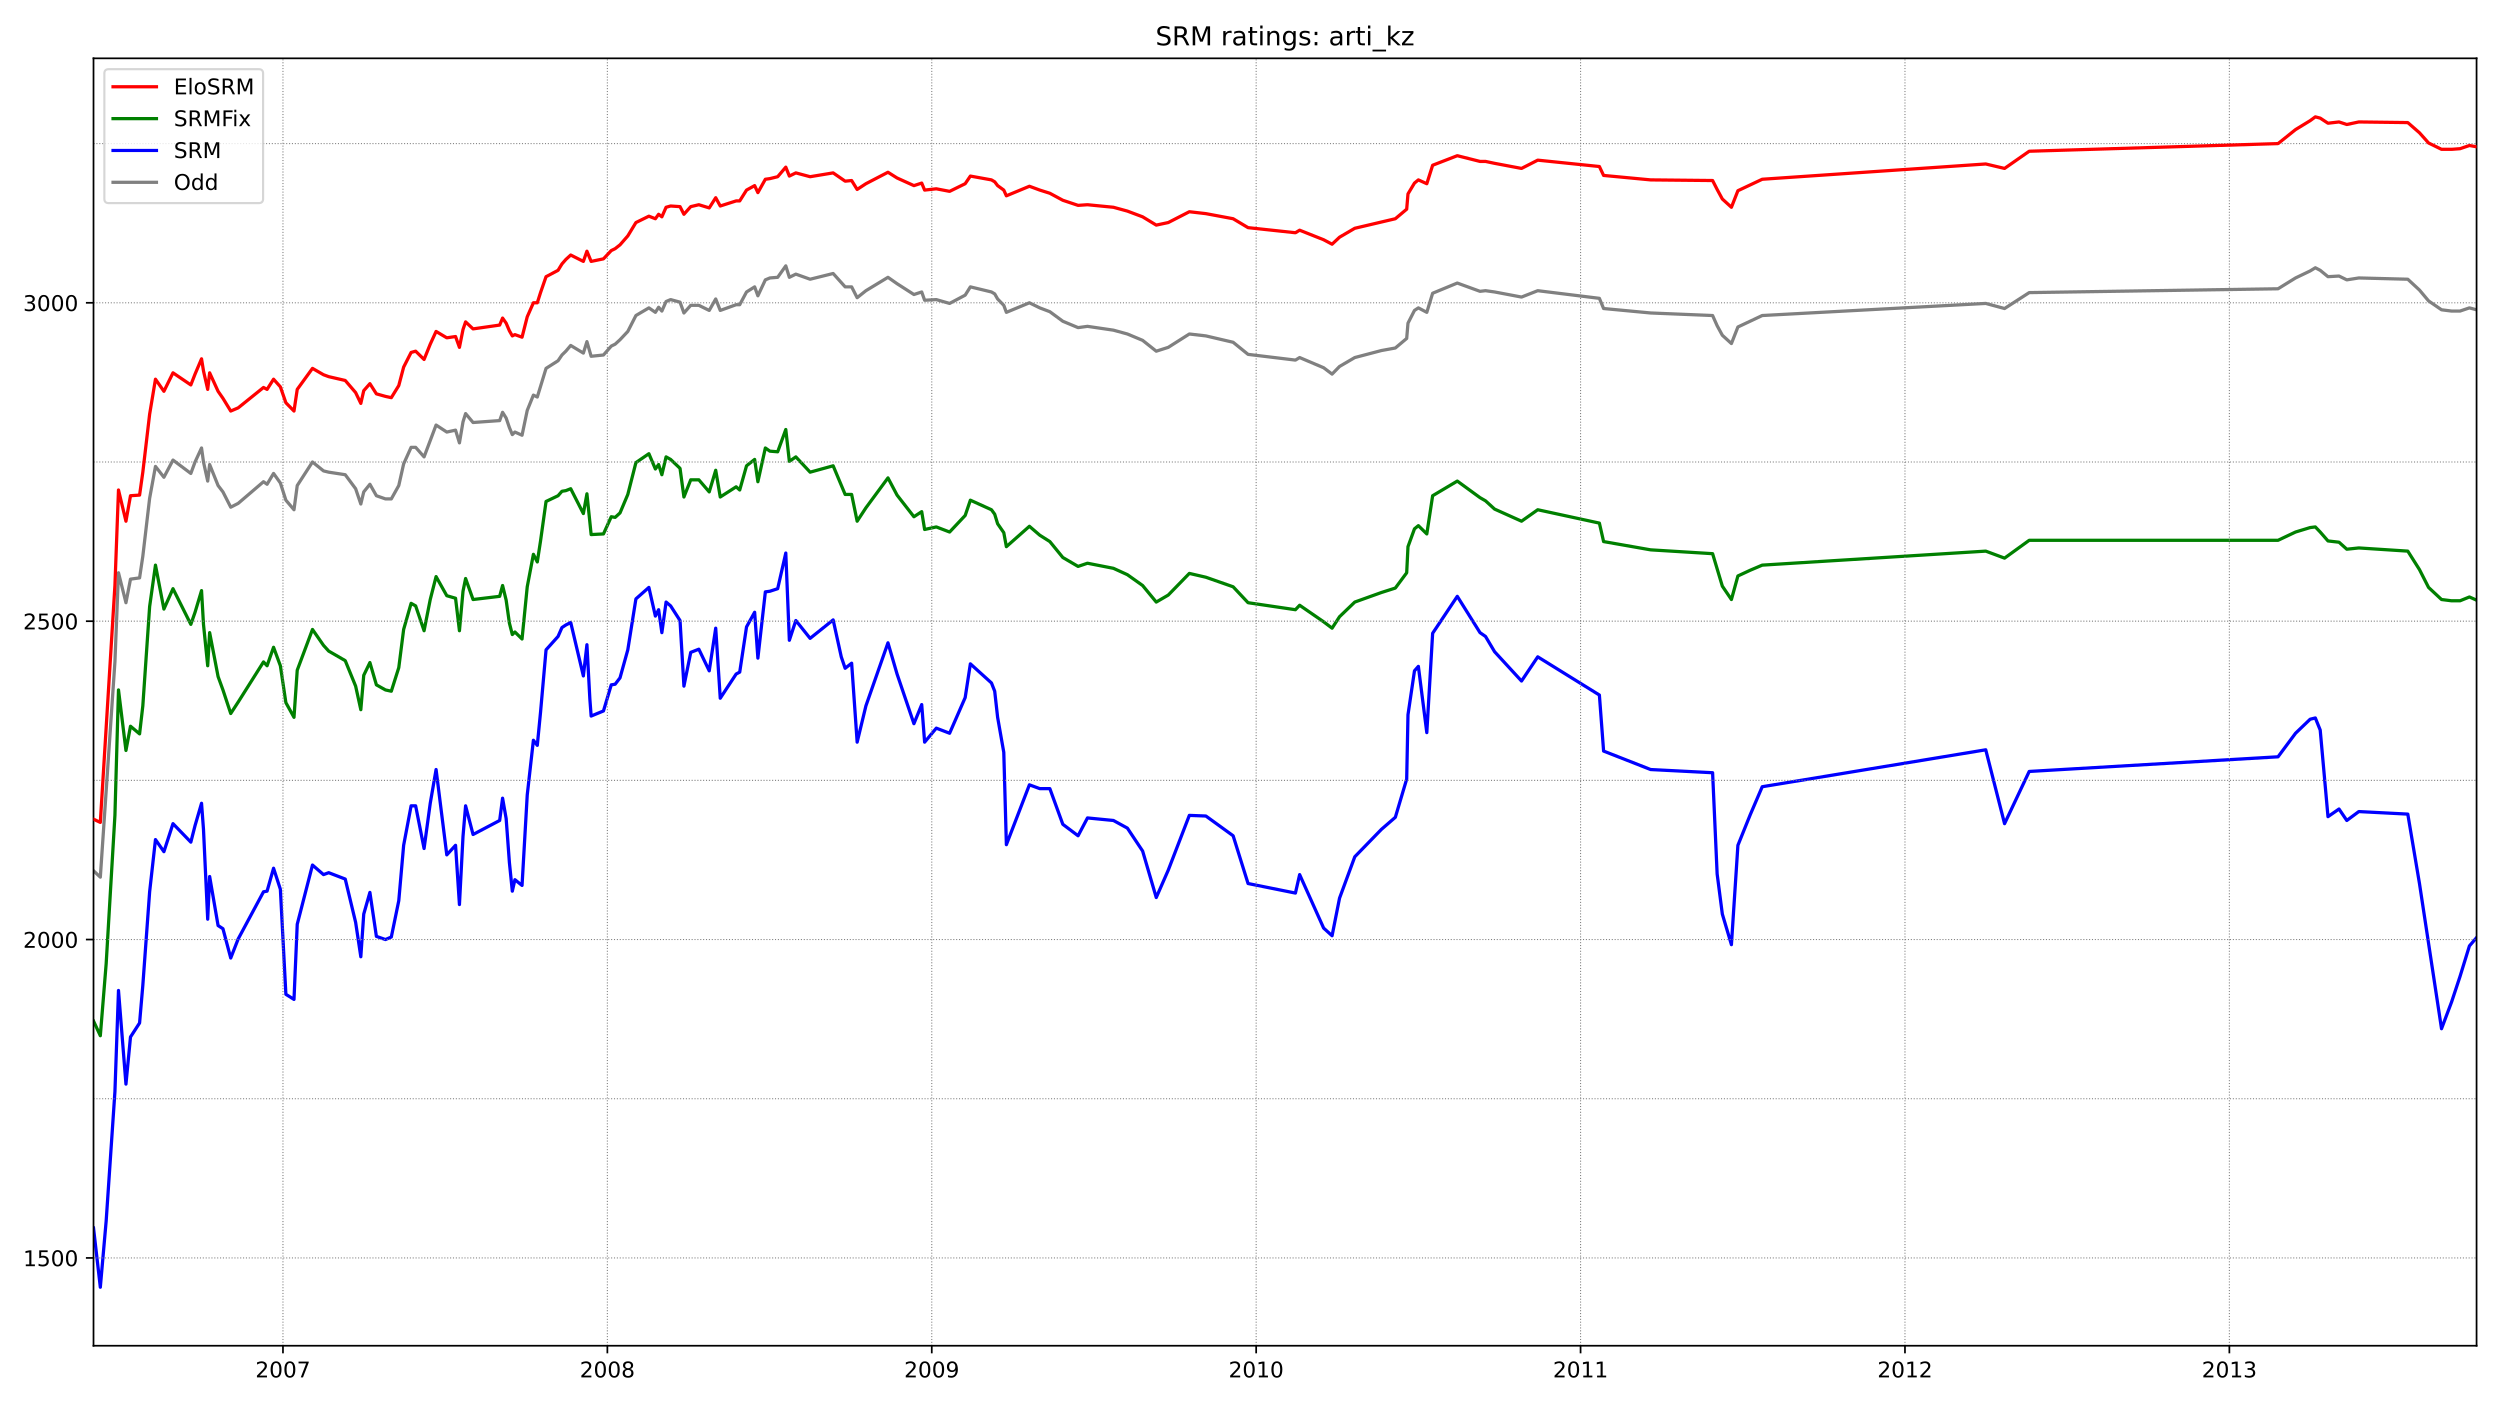 <?xml version="1.0" encoding="utf-8" standalone="no"?>
<!DOCTYPE svg PUBLIC "-//W3C//DTD SVG 1.1//EN"
  "http://www.w3.org/Graphics/SVG/1.1/DTD/svg11.dtd">
<!-- Created with matplotlib (https://matplotlib.org/) -->
<svg height="648pt" version="1.1" viewBox="0 0 1152 648" width="1152pt" xmlns="http://www.w3.org/2000/svg" xmlns:xlink="http://www.w3.org/1999/xlink">
 <defs>
  <style type="text/css">*{stroke-linecap:butt;stroke-linejoin:round;}</style>
 </defs>
 <g id="figure_1">
  <g id="patch_1">
   <path d="M 0 648 
L 1152 648 
L 1152 0 
L 0 0 
z
" style="fill:#ffffff;"/>
  </g>
  <g id="axes_1">
   <g id="patch_2">
    <path d="M 43.09 620.12 
L 1141.2 620.12 
L 1141.2 26.88 
L 43.09 26.88 
z
" style="fill:#ffffff;"/>
   </g>
   <g id="line2d_1">
    <path clip-path="url(#p5d92c72cb6)" d="M 43.09 401.257 
L 46.229 404.191 
L 52.956 305.014 
L 54.6 263.935 
L 58.038 277.726 
L 60.131 266.87 
L 64.317 266.283 
L 65.812 256.306 
L 68.951 229.605 
L 71.641 214.934 
L 75.528 219.922 
L 79.714 212 
L 87.935 218.162 
L 89.879 212.88 
L 92.868 206.425 
L 93.765 212.88 
L 95.708 221.683 
L 96.605 214.054 
L 100.492 223.737 
L 102.734 226.671 
L 106.322 233.713 
L 109.76 231.952 
L 121.42 221.976 
L 123.064 223.15 
L 126.054 218.162 
L 129.193 222.563 
L 131.734 230.485 
L 135.471 234.887 
L 136.966 223.737 
L 143.992 212.88 
L 149.074 216.988 
L 151.466 217.575 
L 159.09 218.748 
L 163.873 225.204 
L 166.265 232.246 
L 167.61 226.671 
L 170.45 223.15 
L 173.44 228.431 
L 177.626 229.898 
L 180.316 229.898 
L 183.755 223.737 
L 185.997 213.76 
L 189.435 206.131 
L 191.528 206.131 
L 195.414 210.533 
L 200.945 195.862 
L 205.878 199.089 
L 209.914 198.209 
L 211.708 204.077 
L 213.352 194.394 
L 214.548 190.58 
L 217.986 194.688 
L 230.244 193.808 
L 231.589 189.993 
L 233.234 192.634 
L 234.729 197.035 
L 236.074 200.263 
L 237.27 199.089 
L 240.558 200.556 
L 242.95 189.113 
L 245.79 182.071 
L 247.584 182.951 
L 251.62 169.747 
L 257.151 166.226 
L 258.945 163.585 
L 260.739 161.825 
L 262.981 159.184 
L 268.811 162.705 
L 270.455 157.423 
L 272.399 164.172 
L 278.079 163.585 
L 281.667 159.477 
L 283.46 158.597 
L 285.703 156.543 
L 289.29 152.729 
L 293.027 145.393 
L 299.007 141.872 
L 301.996 143.926 
L 303.491 141.579 
L 304.986 143.339 
L 306.929 138.938 
L 309.022 138.057 
L 313.357 139.231 
L 315.151 144.219 
L 318.29 140.698 
L 322.027 140.698 
L 326.811 143.046 
L 329.8 137.764 
L 331.893 143.046 
L 339.218 140.405 
L 340.862 140.405 
L 344.001 134.536 
L 347.739 132.189 
L 349.233 136.297 
L 352.672 128.961 
L 354.764 128.081 
L 358.352 127.788 
L 362.089 122.506 
L 363.733 127.788 
L 366.723 126.321 
L 373.3 128.668 
L 383.914 126.027 
L 389.445 132.189 
L 392.434 132.189 
L 394.976 137.177 
L 399.012 133.95 
L 409.176 127.788 
L 413.362 130.722 
L 421.135 135.71 
L 424.723 134.536 
L 426.068 138.351 
L 431.45 138.057 
L 437.578 139.818 
L 444.754 136.004 
L 447.145 132.189 
L 456.862 134.536 
L 458.357 135.417 
L 459.702 137.764 
L 462.542 140.698 
L 463.738 143.926 
L 474.352 139.525 
L 479.135 141.872 
L 483.769 143.632 
L 489.748 148.034 
L 496.774 150.968 
L 501.109 150.381 
L 513.068 152.142 
L 519.496 153.902 
L 526.521 156.836 
L 532.8 161.825 
L 538.331 160.064 
L 548.047 153.902 
L 555.671 154.783 
L 568.228 157.717 
L 575.104 163.292 
L 596.928 165.933 
L 598.872 164.759 
L 609.934 169.454 
L 613.82 172.388 
L 617.258 168.867 
L 624.284 164.759 
L 636.542 161.531 
L 642.97 160.358 
L 648.202 155.956 
L 648.799 148.914 
L 651.789 143.046 
L 653.583 141.872 
L 657.47 143.926 
L 660.16 135.123 
L 671.521 130.429 
L 681.985 134.243 
L 684.526 133.95 
L 688.712 134.536 
L 701.119 136.884 
L 708.593 133.95 
L 736.995 137.471 
L 738.938 142.165 
L 760.614 144.219 
L 789.165 145.393 
L 791.258 150.088 
L 793.65 154.489 
L 797.835 158.304 
L 800.825 150.675 
L 812.036 145.393 
L 915.031 139.818 
L 923.701 142.165 
L 935.061 134.83 
L 1049.716 133.069 
L 1057.788 128.081 
L 1064.515 124.854 
L 1066.906 123.386 
L 1069.149 124.56 
L 1072.736 127.494 
L 1077.819 127.201 
L 1081.406 128.961 
L 1086.937 128.081 
L 1109.509 128.668 
L 1114.891 133.656 
L 1119.076 138.644 
L 1125.056 142.752 
L 1129.69 143.339 
L 1133.576 143.339 
L 1137.911 141.872 
L 1141.2 142.752 
L 1141.2 142.752 
" style="fill:none;stroke:#808080;stroke-linecap:square;stroke-width:1.5;"/>
   </g>
   <g id="line2d_2">
    <path clip-path="url(#p5d92c72cb6)" d="M 43.09 565.866 
L 46.229 593.155 
L 48.92 562.639 
L 52.956 503.074 
L 54.6 456.42 
L 58.038 499.553 
L 60.131 477.84 
L 64.317 471.385 
L 65.812 454.073 
L 68.951 410.94 
L 71.641 386.879 
L 75.528 392.454 
L 79.714 379.544 
L 87.935 388.053 
L 89.879 380.424 
L 92.868 370.154 
L 93.765 382.184 
L 95.708 423.557 
L 96.605 403.898 
L 100.492 426.491 
L 102.734 427.958 
L 106.322 441.456 
L 109.76 432.653 
L 121.42 410.94 
L 123.064 410.646 
L 126.054 400.083 
L 129.193 409.766 
L 131.734 458.181 
L 135.471 460.528 
L 136.966 425.904 
L 143.992 398.616 
L 149.074 403.017 
L 151.466 402.137 
L 159.09 405.071 
L 163.873 425.024 
L 166.265 440.869 
L 167.61 421.209 
L 170.45 411.233 
L 173.44 431.479 
L 177.626 432.946 
L 180.316 431.773 
L 183.755 415.048 
L 185.997 389.52 
L 189.435 371.328 
L 191.528 371.328 
L 195.414 390.987 
L 198.254 370.154 
L 200.945 354.603 
L 205.878 393.921 
L 209.914 389.52 
L 211.708 416.808 
L 213.352 385.412 
L 214.548 371.328 
L 217.986 384.532 
L 230.244 378.076 
L 231.589 367.807 
L 233.234 377.196 
L 234.729 397.442 
L 236.074 410.646 
L 237.27 405.365 
L 240.558 408.005 
L 242.95 366.34 
L 245.79 341.105 
L 247.584 343.453 
L 249.079 328.195 
L 251.62 299.439 
L 257.151 293.278 
L 258.945 289.17 
L 260.739 287.996 
L 262.981 286.822 
L 268.811 311.47 
L 270.455 297.092 
L 271.801 322.033 
L 272.399 329.955 
L 278.079 327.608 
L 281.667 315.578 
L 283.46 315.284 
L 285.703 312.35 
L 289.29 299.439 
L 293.027 275.966 
L 299.007 270.684 
L 301.996 283.888 
L 303.491 280.954 
L 304.986 291.517 
L 306.929 277.433 
L 309.022 279.193 
L 313.357 285.942 
L 315.151 316.164 
L 318.29 300.613 
L 322.027 299.146 
L 326.811 309.122 
L 329.8 289.463 
L 331.893 321.739 
L 339.218 310.589 
L 340.862 309.709 
L 344.001 288.876 
L 347.739 282.128 
L 349.233 303.254 
L 352.672 272.738 
L 354.764 272.445 
L 358.352 271.271 
L 362.089 254.839 
L 363.733 295.038 
L 366.723 285.942 
L 373.3 294.158 
L 383.914 285.649 
L 387.651 302.667 
L 389.445 307.949 
L 392.434 305.601 
L 394.976 341.986 
L 399.012 325.261 
L 409.176 296.212 
L 413.362 310.589 
L 421.135 333.476 
L 424.723 324.674 
L 426.068 341.986 
L 431.45 335.53 
L 437.578 337.878 
L 444.754 321.446 
L 447.145 305.895 
L 456.862 314.697 
L 458.357 318.512 
L 459.702 330.542 
L 462.542 346.68 
L 463.738 389.226 
L 474.352 361.645 
L 479.135 363.405 
L 483.769 363.405 
L 489.748 379.837 
L 496.774 385.119 
L 501.109 376.903 
L 513.068 378.076 
L 519.496 381.597 
L 526.521 392.161 
L 532.8 413.58 
L 538.331 400.963 
L 548.047 375.729 
L 555.671 376.022 
L 568.228 385.119 
L 575.104 407.125 
L 596.928 411.527 
L 598.872 403.017 
L 609.934 427.665 
L 613.82 431.186 
L 617.258 413.874 
L 624.284 394.801 
L 636.542 382.184 
L 642.97 376.609 
L 648.202 359.004 
L 648.799 329.368 
L 651.789 309.122 
L 653.583 307.068 
L 657.47 337.584 
L 660.16 291.81 
L 671.521 274.792 
L 681.985 291.517 
L 684.526 293.278 
L 688.712 300.32 
L 701.119 313.817 
L 708.593 302.667 
L 736.995 320.272 
L 738.938 346.093 
L 760.614 354.603 
L 789.165 356.07 
L 791.258 402.724 
L 793.65 421.209 
L 797.835 435.294 
L 800.825 389.52 
L 806.505 375.436 
L 812.036 362.525 
L 915.031 345.507 
L 923.701 379.544 
L 935.061 355.483 
L 1049.716 348.734 
L 1057.788 337.878 
L 1064.515 331.422 
L 1066.906 330.836 
L 1069.149 336.411 
L 1072.736 376.316 
L 1077.819 372.795 
L 1081.406 378.076 
L 1086.937 373.969 
L 1109.509 375.142 
L 1114.891 407.125 
L 1125.056 474.025 
L 1129.69 461.702 
L 1133.576 449.965 
L 1137.911 435.881 
L 1141.2 432.066 
L 1141.2 432.066 
" style="fill:none;stroke:#0000ff;stroke-linecap:square;stroke-width:1.5;"/>
   </g>
   <g id="matplotlib.axis_1">
    <g id="xtick_1">
     <g id="line2d_3">
      <defs>
       <path d="M 0 0 
L 0 3.5 
" id="m0961943e61" style="stroke:#000000;stroke-width:0.8;"/>
      </defs>
      <g>
       <use style="stroke:#000000;stroke-width:0.8;" x="130.389" xlink:href="#m0961943e61" y="620.12"/>
      </g>
     </g>
     <g id="text_1">
      <!-- 2007 -->
      <g transform="translate(117.664 634.718)scale(0.1 -0.1)">
       <defs>
        <path d="M 19.188 8.297 
L 53.609 8.297 
L 53.609 0 
L 7.328 0 
L 7.328 8.297 
Q 12.938 14.109 22.625 23.891 
Q 32.328 33.688 34.812 36.531 
Q 39.547 41.844 41.422 45.531 
Q 43.312 49.219 43.312 52.781 
Q 43.312 58.594 39.234 62.25 
Q 35.156 65.922 28.609 65.922 
Q 23.969 65.922 18.812 64.312 
Q 13.672 62.703 7.812 59.422 
L 7.812 69.391 
Q 13.766 71.781 18.938 73 
Q 24.125 74.219 28.422 74.219 
Q 39.75 74.219 46.484 68.547 
Q 53.219 62.891 53.219 53.422 
Q 53.219 48.922 51.531 44.891 
Q 49.859 40.875 45.406 35.406 
Q 44.188 33.984 37.641 27.219 
Q 31.109 20.453 19.188 8.297 
z
" id="DejaVuSans-50"/>
        <path d="M 31.781 66.406 
Q 24.172 66.406 20.328 58.906 
Q 16.5 51.422 16.5 36.375 
Q 16.5 21.391 20.328 13.891 
Q 24.172 6.391 31.781 6.391 
Q 39.453 6.391 43.281 13.891 
Q 47.125 21.391 47.125 36.375 
Q 47.125 51.422 43.281 58.906 
Q 39.453 66.406 31.781 66.406 
z
M 31.781 74.219 
Q 44.047 74.219 50.516 64.516 
Q 56.984 54.828 56.984 36.375 
Q 56.984 17.969 50.516 8.266 
Q 44.047 -1.422 31.781 -1.422 
Q 19.531 -1.422 13.062 8.266 
Q 6.594 17.969 6.594 36.375 
Q 6.594 54.828 13.062 64.516 
Q 19.531 74.219 31.781 74.219 
z
" id="DejaVuSans-48"/>
        <path d="M 8.203 72.906 
L 55.078 72.906 
L 55.078 68.703 
L 28.609 0 
L 18.312 0 
L 43.219 64.594 
L 8.203 64.594 
z
" id="DejaVuSans-55"/>
       </defs>
       <use xlink:href="#DejaVuSans-50"/>
       <use x="63.623" xlink:href="#DejaVuSans-48"/>
       <use x="127.246" xlink:href="#DejaVuSans-48"/>
       <use x="190.869" xlink:href="#DejaVuSans-55"/>
      </g>
     </g>
    </g>
    <g id="xtick_2">
     <g id="line2d_4">
      <g>
       <use style="stroke:#000000;stroke-width:0.8;" x="279.873" xlink:href="#m0961943e61" y="620.12"/>
      </g>
     </g>
     <g id="text_2">
      <!-- 2008 -->
      <g transform="translate(267.148 634.718)scale(0.1 -0.1)">
       <defs>
        <path d="M 31.781 34.625 
Q 24.75 34.625 20.719 30.859 
Q 16.703 27.094 16.703 20.516 
Q 16.703 13.922 20.719 10.156 
Q 24.75 6.391 31.781 6.391 
Q 38.812 6.391 42.859 10.172 
Q 46.922 13.969 46.922 20.516 
Q 46.922 27.094 42.891 30.859 
Q 38.875 34.625 31.781 34.625 
z
M 21.922 38.812 
Q 15.578 40.375 12.031 44.719 
Q 8.5 49.078 8.5 55.328 
Q 8.5 64.062 14.719 69.141 
Q 20.953 74.219 31.781 74.219 
Q 42.672 74.219 48.875 69.141 
Q 55.078 64.062 55.078 55.328 
Q 55.078 49.078 51.531 44.719 
Q 48 40.375 41.703 38.812 
Q 48.828 37.156 52.797 32.312 
Q 56.781 27.484 56.781 20.516 
Q 56.781 9.906 50.312 4.234 
Q 43.844 -1.422 31.781 -1.422 
Q 19.734 -1.422 13.25 4.234 
Q 6.781 9.906 6.781 20.516 
Q 6.781 27.484 10.781 32.312 
Q 14.797 37.156 21.922 38.812 
z
M 18.312 54.391 
Q 18.312 48.734 21.844 45.562 
Q 25.391 42.391 31.781 42.391 
Q 38.141 42.391 41.719 45.562 
Q 45.312 48.734 45.312 54.391 
Q 45.312 60.062 41.719 63.234 
Q 38.141 66.406 31.781 66.406 
Q 25.391 66.406 21.844 63.234 
Q 18.312 60.062 18.312 54.391 
z
" id="DejaVuSans-56"/>
       </defs>
       <use xlink:href="#DejaVuSans-50"/>
       <use x="63.623" xlink:href="#DejaVuSans-48"/>
       <use x="127.246" xlink:href="#DejaVuSans-48"/>
       <use x="190.869" xlink:href="#DejaVuSans-56"/>
      </g>
     </g>
    </g>
    <g id="xtick_3">
     <g id="line2d_5">
      <g>
       <use style="stroke:#000000;stroke-width:0.8;" x="429.357" xlink:href="#m0961943e61" y="620.12"/>
      </g>
     </g>
     <g id="text_3">
      <!-- 2009 -->
      <g transform="translate(416.632 634.718)scale(0.1 -0.1)">
       <defs>
        <path d="M 10.984 1.516 
L 10.984 10.5 
Q 14.703 8.734 18.5 7.812 
Q 22.312 6.891 25.984 6.891 
Q 35.75 6.891 40.891 13.453 
Q 46.047 20.016 46.781 33.406 
Q 43.953 29.203 39.594 26.953 
Q 35.25 24.703 29.984 24.703 
Q 19.047 24.703 12.672 31.312 
Q 6.297 37.938 6.297 49.422 
Q 6.297 60.641 12.938 67.422 
Q 19.578 74.219 30.609 74.219 
Q 43.266 74.219 49.922 64.516 
Q 56.594 54.828 56.594 36.375 
Q 56.594 19.141 48.406 8.859 
Q 40.234 -1.422 26.422 -1.422 
Q 22.703 -1.422 18.891 -0.688 
Q 15.094 0.047 10.984 1.516 
z
M 30.609 32.422 
Q 37.25 32.422 41.125 36.953 
Q 45.016 41.5 45.016 49.422 
Q 45.016 57.281 41.125 61.844 
Q 37.25 66.406 30.609 66.406 
Q 23.969 66.406 20.094 61.844 
Q 16.219 57.281 16.219 49.422 
Q 16.219 41.5 20.094 36.953 
Q 23.969 32.422 30.609 32.422 
z
" id="DejaVuSans-57"/>
       </defs>
       <use xlink:href="#DejaVuSans-50"/>
       <use x="63.623" xlink:href="#DejaVuSans-48"/>
       <use x="127.246" xlink:href="#DejaVuSans-48"/>
       <use x="190.869" xlink:href="#DejaVuSans-57"/>
      </g>
     </g>
    </g>
    <g id="xtick_4">
     <g id="line2d_6">
      <g>
       <use style="stroke:#000000;stroke-width:0.8;" x="578.841" xlink:href="#m0961943e61" y="620.12"/>
      </g>
     </g>
     <g id="text_4">
      <!-- 2010 -->
      <g transform="translate(566.116 634.718)scale(0.1 -0.1)">
       <defs>
        <path d="M 12.406 8.297 
L 28.516 8.297 
L 28.516 63.922 
L 10.984 60.406 
L 10.984 69.391 
L 28.422 72.906 
L 38.281 72.906 
L 38.281 8.297 
L 54.391 8.297 
L 54.391 0 
L 12.406 0 
z
" id="DejaVuSans-49"/>
       </defs>
       <use xlink:href="#DejaVuSans-50"/>
       <use x="63.623" xlink:href="#DejaVuSans-48"/>
       <use x="127.246" xlink:href="#DejaVuSans-49"/>
       <use x="190.869" xlink:href="#DejaVuSans-48"/>
      </g>
     </g>
    </g>
    <g id="xtick_5">
     <g id="line2d_7">
      <g>
       <use style="stroke:#000000;stroke-width:0.8;" x="728.325" xlink:href="#m0961943e61" y="620.12"/>
      </g>
     </g>
     <g id="text_5">
      <!-- 2011 -->
      <g transform="translate(715.6 634.718)scale(0.1 -0.1)">
       <use xlink:href="#DejaVuSans-50"/>
       <use x="63.623" xlink:href="#DejaVuSans-48"/>
       <use x="127.246" xlink:href="#DejaVuSans-49"/>
       <use x="190.869" xlink:href="#DejaVuSans-49"/>
      </g>
     </g>
    </g>
    <g id="xtick_6">
     <g id="line2d_8">
      <g>
       <use style="stroke:#000000;stroke-width:0.8;" x="877.809" xlink:href="#m0961943e61" y="620.12"/>
      </g>
     </g>
     <g id="text_6">
      <!-- 2012 -->
      <g transform="translate(865.084 634.718)scale(0.1 -0.1)">
       <use xlink:href="#DejaVuSans-50"/>
       <use x="63.623" xlink:href="#DejaVuSans-48"/>
       <use x="127.246" xlink:href="#DejaVuSans-49"/>
       <use x="190.869" xlink:href="#DejaVuSans-50"/>
      </g>
     </g>
    </g>
    <g id="xtick_7">
     <g id="line2d_9">
      <g>
       <use style="stroke:#000000;stroke-width:0.8;" x="1027.293" xlink:href="#m0961943e61" y="620.12"/>
      </g>
     </g>
     <g id="text_7">
      <!-- 2013 -->
      <g transform="translate(1014.568 634.718)scale(0.1 -0.1)">
       <defs>
        <path d="M 40.578 39.312 
Q 47.656 37.797 51.625 33 
Q 55.609 28.219 55.609 21.188 
Q 55.609 10.406 48.188 4.484 
Q 40.766 -1.422 27.094 -1.422 
Q 22.516 -1.422 17.656 -0.516 
Q 12.797 0.391 7.625 2.203 
L 7.625 11.719 
Q 11.719 9.328 16.594 8.109 
Q 21.484 6.891 26.812 6.891 
Q 36.078 6.891 40.938 10.547 
Q 45.797 14.203 45.797 21.188 
Q 45.797 27.641 41.281 31.266 
Q 36.766 34.906 28.719 34.906 
L 20.219 34.906 
L 20.219 43.016 
L 29.109 43.016 
Q 36.375 43.016 40.234 45.922 
Q 44.094 48.828 44.094 54.297 
Q 44.094 59.906 40.109 62.906 
Q 36.141 65.922 28.719 65.922 
Q 24.656 65.922 20.016 65.031 
Q 15.375 64.156 9.812 62.312 
L 9.812 71.094 
Q 15.438 72.656 20.344 73.438 
Q 25.25 74.219 29.594 74.219 
Q 40.828 74.219 47.359 69.109 
Q 53.906 64.016 53.906 55.328 
Q 53.906 49.266 50.438 45.094 
Q 46.969 40.922 40.578 39.312 
z
" id="DejaVuSans-51"/>
       </defs>
       <use xlink:href="#DejaVuSans-50"/>
       <use x="63.623" xlink:href="#DejaVuSans-48"/>
       <use x="127.246" xlink:href="#DejaVuSans-49"/>
       <use x="190.869" xlink:href="#DejaVuSans-51"/>
      </g>
     </g>
    </g>
   </g>
   <g id="matplotlib.axis_2">
    <g id="ytick_1">
     <g id="line2d_10">
      <defs>
       <path d="M 0 0 
L -3.5 0 
" id="m1a099fe277" style="stroke:#000000;stroke-width:0.8;"/>
      </defs>
      <g>
       <use style="stroke:#000000;stroke-width:0.8;" x="43.09" xlink:href="#m1a099fe277" y="579.657"/>
      </g>
     </g>
     <g id="text_8">
      <!-- 1500 -->
      <g transform="translate(10.64 583.456)scale(0.1 -0.1)">
       <defs>
        <path d="M 10.797 72.906 
L 49.516 72.906 
L 49.516 64.594 
L 19.828 64.594 
L 19.828 46.734 
Q 21.969 47.469 24.109 47.828 
Q 26.266 48.188 28.422 48.188 
Q 40.625 48.188 47.75 41.5 
Q 54.891 34.812 54.891 23.391 
Q 54.891 11.625 47.562 5.094 
Q 40.234 -1.422 26.906 -1.422 
Q 22.312 -1.422 17.547 -0.641 
Q 12.797 0.141 7.719 1.703 
L 7.719 11.625 
Q 12.109 9.234 16.797 8.062 
Q 21.484 6.891 26.703 6.891 
Q 35.156 6.891 40.078 11.328 
Q 45.016 15.766 45.016 23.391 
Q 45.016 31 40.078 35.438 
Q 35.156 39.891 26.703 39.891 
Q 22.75 39.891 18.812 39.016 
Q 14.891 38.141 10.797 36.281 
z
" id="DejaVuSans-53"/>
       </defs>
       <use xlink:href="#DejaVuSans-49"/>
       <use x="63.623" xlink:href="#DejaVuSans-53"/>
       <use x="127.246" xlink:href="#DejaVuSans-48"/>
       <use x="190.869" xlink:href="#DejaVuSans-48"/>
      </g>
     </g>
    </g>
    <g id="ytick_2">
     <g id="line2d_11">
      <g>
       <use style="stroke:#000000;stroke-width:0.8;" x="43.09" xlink:href="#m1a099fe277" y="432.946"/>
      </g>
     </g>
     <g id="text_9">
      <!-- 2000 -->
      <g transform="translate(10.64 436.746)scale(0.1 -0.1)">
       <use xlink:href="#DejaVuSans-50"/>
       <use x="63.623" xlink:href="#DejaVuSans-48"/>
       <use x="127.246" xlink:href="#DejaVuSans-48"/>
       <use x="190.869" xlink:href="#DejaVuSans-48"/>
      </g>
     </g>
    </g>
    <g id="ytick_3">
     <g id="line2d_12">
      <g>
       <use style="stroke:#000000;stroke-width:0.8;" x="43.09" xlink:href="#m1a099fe277" y="286.235"/>
      </g>
     </g>
     <g id="text_10">
      <!-- 2500 -->
      <g transform="translate(10.64 290.035)scale(0.1 -0.1)">
       <use xlink:href="#DejaVuSans-50"/>
       <use x="63.623" xlink:href="#DejaVuSans-53"/>
       <use x="127.246" xlink:href="#DejaVuSans-48"/>
       <use x="190.869" xlink:href="#DejaVuSans-48"/>
      </g>
     </g>
    </g>
    <g id="ytick_4">
     <g id="line2d_13">
      <g>
       <use style="stroke:#000000;stroke-width:0.8;" x="43.09" xlink:href="#m1a099fe277" y="139.525"/>
      </g>
     </g>
     <g id="text_11">
      <!-- 3000 -->
      <g transform="translate(10.64 143.324)scale(0.1 -0.1)">
       <use xlink:href="#DejaVuSans-51"/>
       <use x="63.623" xlink:href="#DejaVuSans-48"/>
       <use x="127.246" xlink:href="#DejaVuSans-48"/>
       <use x="190.869" xlink:href="#DejaVuSans-48"/>
      </g>
     </g>
    </g>
   </g>
   <g id="line2d_14">
    <path clip-path="url(#p5d92c72cb6)" d="M 43.09 470.504 
L 46.229 477.253 
L 48.92 444.096 
L 52.956 375.729 
L 54.6 317.925 
L 58.038 345.8 
L 60.131 334.65 
L 64.317 338.171 
L 65.812 325.261 
L 68.951 279.487 
L 71.641 260.414 
L 75.528 280.66 
L 79.714 271.271 
L 87.935 287.703 
L 89.879 282.128 
L 92.868 272.151 
L 93.765 287.703 
L 95.708 306.775 
L 96.605 291.517 
L 100.492 311.763 
L 102.734 317.925 
L 106.322 328.782 
L 109.76 323.5 
L 121.42 305.014 
L 123.064 306.775 
L 126.054 298.266 
L 129.193 306.775 
L 131.734 323.793 
L 135.471 330.542 
L 136.966 308.829 
L 143.992 290.05 
L 149.074 297.385 
L 151.466 300.026 
L 159.09 304.428 
L 163.873 316.164 
L 166.265 327.021 
L 167.61 311.176 
L 170.45 305.308 
L 173.44 315.578 
L 177.626 317.925 
L 180.316 318.512 
L 183.755 307.655 
L 185.997 290.05 
L 189.435 278.02 
L 191.528 279.193 
L 195.414 290.637 
L 198.254 276.259 
L 200.945 265.696 
L 205.878 274.499 
L 209.914 275.672 
L 211.708 290.637 
L 213.352 272.445 
L 214.548 266.576 
L 217.986 276.259 
L 230.244 274.792 
L 231.589 269.804 
L 233.234 276.553 
L 234.729 287.116 
L 236.074 292.397 
L 237.27 291.224 
L 240.558 294.451 
L 242.95 270.391 
L 245.79 255.426 
L 247.584 258.947 
L 249.079 249.264 
L 251.62 231.072 
L 257.151 228.431 
L 258.945 226.377 
L 260.739 226.084 
L 262.981 225.204 
L 268.811 236.647 
L 270.455 227.551 
L 272.399 246.33 
L 278.079 246.037 
L 281.667 238.114 
L 283.46 238.408 
L 285.703 236.354 
L 289.29 227.845 
L 293.027 213.173 
L 299.007 209.066 
L 301.996 216.108 
L 303.491 214.054 
L 304.986 218.748 
L 306.929 210.533 
L 309.022 211.706 
L 313.357 215.814 
L 315.151 229.018 
L 318.29 221.096 
L 322.027 221.096 
L 326.811 226.671 
L 329.8 216.695 
L 331.893 229.018 
L 339.218 224.323 
L 340.862 225.791 
L 344.001 214.641 
L 347.739 211.706 
L 349.233 221.976 
L 352.672 206.425 
L 354.764 207.892 
L 358.352 208.185 
L 362.089 197.916 
L 363.733 212.587 
L 366.723 210.533 
L 373.3 217.575 
L 383.914 214.641 
L 389.445 227.845 
L 392.434 227.845 
L 394.976 240.168 
L 399.012 234.006 
L 409.176 220.216 
L 413.362 228.138 
L 421.135 238.114 
L 424.723 235.767 
L 426.068 243.983 
L 431.45 242.809 
L 437.578 245.156 
L 444.754 237.527 
L 447.145 230.485 
L 456.862 234.887 
L 458.357 236.941 
L 459.702 241.342 
L 462.542 245.45 
L 463.738 251.905 
L 474.352 242.516 
L 479.135 246.624 
L 483.769 249.558 
L 489.748 256.893 
L 496.774 261.001 
L 501.109 259.534 
L 513.068 261.881 
L 519.496 264.816 
L 526.521 269.804 
L 532.8 277.433 
L 538.331 274.205 
L 548.047 264.229 
L 555.671 265.989 
L 568.228 270.391 
L 575.104 277.726 
L 596.928 280.954 
L 598.872 278.9 
L 609.934 286.529 
L 613.82 289.463 
L 617.258 284.181 
L 624.284 277.433 
L 636.542 273.031 
L 642.97 270.978 
L 648.202 263.935 
L 648.799 251.905 
L 651.789 243.689 
L 653.583 242.222 
L 657.47 246.037 
L 660.16 228.431 
L 671.521 221.683 
L 681.985 229.312 
L 684.526 230.779 
L 688.712 234.593 
L 701.119 240.168 
L 708.593 234.887 
L 736.995 241.049 
L 738.938 249.558 
L 760.614 253.372 
L 789.165 255.133 
L 793.65 270.097 
L 797.835 276.259 
L 800.825 265.403 
L 806.505 262.762 
L 812.036 260.414 
L 915.031 253.959 
L 923.701 257.187 
L 935.061 248.971 
L 1049.716 248.971 
L 1057.788 245.156 
L 1064.515 243.102 
L 1066.906 242.809 
L 1069.149 245.156 
L 1072.736 249.264 
L 1077.819 249.851 
L 1081.406 253.079 
L 1086.937 252.492 
L 1109.509 253.959 
L 1114.891 262.468 
L 1119.076 270.684 
L 1125.056 276.259 
L 1129.69 276.846 
L 1133.576 276.846 
L 1137.911 275.085 
L 1141.2 276.553 
L 1141.2 276.553 
" style="fill:none;stroke:#008000;stroke-linecap:square;stroke-width:1.5;"/>
   </g>
   <g id="line2d_15">
    <path clip-path="url(#p5d92c72cb6)" d="M 43.09 579.657 
L 1141.2 579.657 
" style="fill:none;stroke:#808080;stroke-dasharray:0.5,0.825;stroke-dashoffset:0;stroke-width:0.5;"/>
   </g>
   <g id="line2d_16">
    <path clip-path="url(#p5d92c72cb6)" d="M 43.09 506.302 
L 1141.2 506.302 
" style="fill:none;stroke:#808080;stroke-dasharray:0.5,0.825;stroke-dashoffset:0;stroke-width:0.5;"/>
   </g>
   <g id="line2d_17">
    <path clip-path="url(#p5d92c72cb6)" d="M 43.09 432.946 
L 1141.2 432.946 
" style="fill:none;stroke:#808080;stroke-dasharray:0.5,0.825;stroke-dashoffset:0;stroke-width:0.5;"/>
   </g>
   <g id="line2d_18">
    <path clip-path="url(#p5d92c72cb6)" d="M 43.09 359.591 
L 1141.2 359.591 
" style="fill:none;stroke:#808080;stroke-dasharray:0.5,0.825;stroke-dashoffset:0;stroke-width:0.5;"/>
   </g>
   <g id="line2d_19">
    <path clip-path="url(#p5d92c72cb6)" d="M 43.09 286.235 
L 1141.2 286.235 
" style="fill:none;stroke:#808080;stroke-dasharray:0.5,0.825;stroke-dashoffset:0;stroke-width:0.5;"/>
   </g>
   <g id="line2d_20">
    <path clip-path="url(#p5d92c72cb6)" d="M 43.09 212.88 
L 1141.2 212.88 
" style="fill:none;stroke:#808080;stroke-dasharray:0.5,0.825;stroke-dashoffset:0;stroke-width:0.5;"/>
   </g>
   <g id="line2d_21">
    <path clip-path="url(#p5d92c72cb6)" d="M 43.09 139.525 
L 1141.2 139.525 
" style="fill:none;stroke:#808080;stroke-dasharray:0.5,0.825;stroke-dashoffset:0;stroke-width:0.5;"/>
   </g>
   <g id="line2d_22">
    <path clip-path="url(#p5d92c72cb6)" d="M 43.09 66.169 
L 1141.2 66.169 
" style="fill:none;stroke:#808080;stroke-dasharray:0.5,0.825;stroke-dashoffset:0;stroke-width:0.5;"/>
   </g>
   <g id="line2d_23">
    <path clip-path="url(#p5d92c72cb6)" d="M 130.389 620.12 
L 130.389 26.88 
" style="fill:none;stroke:#808080;stroke-dasharray:0.5,0.825;stroke-dashoffset:0;stroke-width:0.5;"/>
   </g>
   <g id="line2d_24">
    <path clip-path="url(#p5d92c72cb6)" d="M 279.873 620.12 
L 279.873 26.88 
" style="fill:none;stroke:#808080;stroke-dasharray:0.5,0.825;stroke-dashoffset:0;stroke-width:0.5;"/>
   </g>
   <g id="line2d_25">
    <path clip-path="url(#p5d92c72cb6)" d="M 429.357 620.12 
L 429.357 26.88 
" style="fill:none;stroke:#808080;stroke-dasharray:0.5,0.825;stroke-dashoffset:0;stroke-width:0.5;"/>
   </g>
   <g id="line2d_26">
    <path clip-path="url(#p5d92c72cb6)" d="M 578.841 620.12 
L 578.841 26.88 
" style="fill:none;stroke:#808080;stroke-dasharray:0.5,0.825;stroke-dashoffset:0;stroke-width:0.5;"/>
   </g>
   <g id="line2d_27">
    <path clip-path="url(#p5d92c72cb6)" d="M 728.325 620.12 
L 728.325 26.88 
" style="fill:none;stroke:#808080;stroke-dasharray:0.5,0.825;stroke-dashoffset:0;stroke-width:0.5;"/>
   </g>
   <g id="line2d_28">
    <path clip-path="url(#p5d92c72cb6)" d="M 877.809 620.12 
L 877.809 26.88 
" style="fill:none;stroke:#808080;stroke-dasharray:0.5,0.825;stroke-dashoffset:0;stroke-width:0.5;"/>
   </g>
   <g id="line2d_29">
    <path clip-path="url(#p5d92c72cb6)" d="M 1027.293 620.12 
L 1027.293 26.88 
" style="fill:none;stroke:#808080;stroke-dasharray:0.5,0.825;stroke-dashoffset:0;stroke-width:0.5;"/>
   </g>
   <g id="patch_3">
    <path d="M 43.09 620.12 
L 43.09 26.88 
" style="fill:none;stroke:#000000;stroke-linecap:square;stroke-linejoin:miter;stroke-width:0.8;"/>
   </g>
   <g id="patch_4">
    <path d="M 1141.2 620.12 
L 1141.2 26.88 
" style="fill:none;stroke:#000000;stroke-linecap:square;stroke-linejoin:miter;stroke-width:0.8;"/>
   </g>
   <g id="patch_5">
    <path d="M 43.09 620.12 
L 1141.2 620.12 
" style="fill:none;stroke:#000000;stroke-linecap:square;stroke-linejoin:miter;stroke-width:0.8;"/>
   </g>
   <g id="patch_6">
    <path d="M 43.09 26.88 
L 1141.2 26.88 
" style="fill:none;stroke:#000000;stroke-linecap:square;stroke-linejoin:miter;stroke-width:0.8;"/>
   </g>
   <g id="line2d_30">
    <path clip-path="url(#p5d92c72cb6)" d="M 43.09 377.49 
L 46.229 378.957 
L 52.956 269.804 
L 54.6 225.791 
L 58.038 240.168 
L 60.131 228.431 
L 64.317 228.138 
L 65.812 217.575 
L 68.951 190.873 
L 71.641 174.735 
L 75.528 180.31 
L 79.714 171.801 
L 87.935 177.376 
L 89.879 172.388 
L 92.868 165.346 
L 93.765 170.921 
L 95.708 179.43 
L 96.605 171.801 
L 100.492 180.31 
L 102.734 183.538 
L 106.322 189.406 
L 109.76 187.939 
L 121.42 178.55 
L 123.064 179.43 
L 126.054 174.735 
L 129.193 178.256 
L 131.734 185.592 
L 135.471 189.406 
L 136.966 179.43 
L 143.992 169.747 
L 149.074 172.681 
L 151.466 173.562 
L 159.09 175.322 
L 163.873 180.897 
L 166.265 185.885 
L 167.61 180.017 
L 170.45 176.789 
L 173.44 181.484 
L 177.626 182.658 
L 180.316 183.244 
L 183.755 177.669 
L 185.997 169.16 
L 189.435 162.411 
L 191.528 161.825 
L 195.414 165.639 
L 198.254 158.597 
L 200.945 152.729 
L 205.878 155.663 
L 209.914 155.076 
L 211.708 160.064 
L 213.352 151.848 
L 214.548 148.327 
L 217.986 151.555 
L 230.244 149.794 
L 231.589 146.567 
L 233.234 148.914 
L 234.729 152.435 
L 236.074 154.783 
L 237.27 154.196 
L 240.558 155.369 
L 242.95 145.98 
L 245.79 139.525 
L 247.584 139.525 
L 249.079 134.83 
L 251.62 127.494 
L 257.151 124.56 
L 258.945 121.626 
L 260.739 119.572 
L 262.981 117.518 
L 268.811 120.452 
L 270.455 115.757 
L 272.399 120.452 
L 278.079 119.278 
L 281.667 115.464 
L 283.46 114.584 
L 285.703 112.823 
L 289.29 108.715 
L 293.027 102.553 
L 299.007 99.619 
L 301.996 100.793 
L 303.491 98.739 
L 304.986 99.913 
L 306.929 95.511 
L 309.022 94.924 
L 313.357 95.218 
L 315.151 98.739 
L 318.29 95.218 
L 322.027 94.338 
L 326.811 95.805 
L 329.8 91.11 
L 331.893 94.924 
L 339.218 92.577 
L 340.862 92.577 
L 344.001 87.589 
L 347.739 85.535 
L 349.233 88.763 
L 352.672 82.601 
L 354.764 82.307 
L 358.352 81.427 
L 362.089 77.026 
L 363.733 81.134 
L 366.723 79.667 
L 373.3 81.427 
L 383.914 79.667 
L 389.445 83.481 
L 392.434 83.188 
L 394.976 87.296 
L 399.012 84.655 
L 409.176 79.373 
L 413.362 82.014 
L 421.135 85.535 
L 424.723 84.361 
L 426.068 87.589 
L 431.45 87.002 
L 437.578 88.176 
L 444.754 84.655 
L 447.145 81.134 
L 456.862 82.894 
L 458.357 83.774 
L 459.702 85.535 
L 462.542 87.589 
L 463.738 90.23 
L 474.352 85.828 
L 479.135 87.589 
L 483.769 89.056 
L 489.748 92.284 
L 496.774 94.631 
L 501.109 94.338 
L 513.068 95.511 
L 519.496 97.272 
L 526.521 99.913 
L 532.8 103.727 
L 538.331 102.553 
L 548.047 97.565 
L 555.671 98.446 
L 568.228 100.793 
L 575.104 104.901 
L 596.928 107.248 
L 598.872 106.075 
L 609.934 110.476 
L 613.82 112.53 
L 617.258 109.302 
L 624.284 105.194 
L 642.97 100.793 
L 648.202 96.392 
L 648.799 89.349 
L 651.789 84.361 
L 653.583 82.894 
L 657.47 84.655 
L 660.16 76.146 
L 671.521 71.744 
L 681.985 74.385 
L 684.526 74.385 
L 688.712 75.265 
L 701.119 77.613 
L 708.593 73.798 
L 736.995 76.732 
L 738.938 80.84 
L 760.614 82.894 
L 789.165 83.188 
L 791.258 87.296 
L 793.65 91.697 
L 797.835 95.511 
L 800.825 87.882 
L 812.036 82.601 
L 915.031 75.559 
L 923.701 77.613 
L 935.061 69.69 
L 1049.716 66.169 
L 1057.788 59.714 
L 1064.515 55.606 
L 1066.906 53.845 
L 1069.149 54.432 
L 1072.736 56.78 
L 1077.819 56.193 
L 1081.406 57.367 
L 1086.937 56.193 
L 1109.509 56.486 
L 1114.891 61.181 
L 1119.076 65.876 
L 1125.056 68.81 
L 1129.69 68.81 
L 1133.576 68.517 
L 1137.911 67.049 
L 1141.2 67.636 
L 1141.2 67.636 
" style="fill:none;stroke:#ff0000;stroke-linecap:square;stroke-width:1.5;"/>
   </g>
   <g id="text_12">
    <!-- SRM ratings: arti_kz -->
    <g transform="translate(532.469 20.88)scale(0.12 -0.12)">
     <defs>
      <path d="M 53.516 70.516 
L 53.516 60.891 
Q 47.906 63.578 42.922 64.891 
Q 37.938 66.219 33.297 66.219 
Q 25.25 66.219 20.875 63.094 
Q 16.5 59.969 16.5 54.203 
Q 16.5 49.359 19.406 46.891 
Q 22.312 44.438 30.422 42.922 
L 36.375 41.703 
Q 47.406 39.594 52.656 34.297 
Q 57.906 29 57.906 20.125 
Q 57.906 9.516 50.797 4.047 
Q 43.703 -1.422 29.984 -1.422 
Q 24.812 -1.422 18.969 -0.25 
Q 13.141 0.922 6.891 3.219 
L 6.891 13.375 
Q 12.891 10.016 18.656 8.297 
Q 24.422 6.594 29.984 6.594 
Q 38.422 6.594 43.016 9.906 
Q 47.609 13.234 47.609 19.391 
Q 47.609 24.75 44.312 27.781 
Q 41.016 30.812 33.5 32.328 
L 27.484 33.5 
Q 16.453 35.688 11.516 40.375 
Q 6.594 45.062 6.594 53.422 
Q 6.594 63.094 13.406 68.656 
Q 20.219 74.219 32.172 74.219 
Q 37.312 74.219 42.625 73.281 
Q 47.953 72.359 53.516 70.516 
z
" id="DejaVuSans-83"/>
      <path d="M 44.391 34.188 
Q 47.562 33.109 50.562 29.594 
Q 53.562 26.078 56.594 19.922 
L 66.609 0 
L 56 0 
L 46.688 18.703 
Q 43.062 26.031 39.672 28.422 
Q 36.281 30.812 30.422 30.812 
L 19.672 30.812 
L 19.672 0 
L 9.812 0 
L 9.812 72.906 
L 32.078 72.906 
Q 44.578 72.906 50.734 67.672 
Q 56.891 62.453 56.891 51.906 
Q 56.891 45.016 53.688 40.469 
Q 50.484 35.938 44.391 34.188 
z
M 19.672 64.797 
L 19.672 38.922 
L 32.078 38.922 
Q 39.203 38.922 42.844 42.219 
Q 46.484 45.516 46.484 51.906 
Q 46.484 58.297 42.844 61.547 
Q 39.203 64.797 32.078 64.797 
z
" id="DejaVuSans-82"/>
      <path d="M 9.812 72.906 
L 24.516 72.906 
L 43.109 23.297 
L 61.812 72.906 
L 76.516 72.906 
L 76.516 0 
L 66.891 0 
L 66.891 64.016 
L 48.094 14.016 
L 38.188 14.016 
L 19.391 64.016 
L 19.391 0 
L 9.812 0 
z
" id="DejaVuSans-77"/>
      <path id="DejaVuSans-32"/>
      <path d="M 41.109 46.297 
Q 39.594 47.172 37.812 47.578 
Q 36.031 48 33.891 48 
Q 26.266 48 22.188 43.047 
Q 18.109 38.094 18.109 28.812 
L 18.109 0 
L 9.078 0 
L 9.078 54.688 
L 18.109 54.688 
L 18.109 46.188 
Q 20.953 51.172 25.484 53.578 
Q 30.031 56 36.531 56 
Q 37.453 56 38.578 55.875 
Q 39.703 55.766 41.062 55.516 
z
" id="DejaVuSans-114"/>
      <path d="M 34.281 27.484 
Q 23.391 27.484 19.188 25 
Q 14.984 22.516 14.984 16.5 
Q 14.984 11.719 18.141 8.906 
Q 21.297 6.109 26.703 6.109 
Q 34.188 6.109 38.703 11.406 
Q 43.219 16.703 43.219 25.484 
L 43.219 27.484 
z
M 52.203 31.203 
L 52.203 0 
L 43.219 0 
L 43.219 8.297 
Q 40.141 3.328 35.547 0.953 
Q 30.953 -1.422 24.312 -1.422 
Q 15.922 -1.422 10.953 3.297 
Q 6 8.016 6 15.922 
Q 6 25.141 12.172 29.828 
Q 18.359 34.516 30.609 34.516 
L 43.219 34.516 
L 43.219 35.406 
Q 43.219 41.609 39.141 45 
Q 35.062 48.391 27.688 48.391 
Q 23 48.391 18.547 47.266 
Q 14.109 46.141 10.016 43.891 
L 10.016 52.203 
Q 14.938 54.109 19.578 55.047 
Q 24.219 56 28.609 56 
Q 40.484 56 46.344 49.844 
Q 52.203 43.703 52.203 31.203 
z
" id="DejaVuSans-97"/>
      <path d="M 18.312 70.219 
L 18.312 54.688 
L 36.812 54.688 
L 36.812 47.703 
L 18.312 47.703 
L 18.312 18.016 
Q 18.312 11.328 20.141 9.422 
Q 21.969 7.516 27.594 7.516 
L 36.812 7.516 
L 36.812 0 
L 27.594 0 
Q 17.188 0 13.234 3.875 
Q 9.281 7.766 9.281 18.016 
L 9.281 47.703 
L 2.688 47.703 
L 2.688 54.688 
L 9.281 54.688 
L 9.281 70.219 
z
" id="DejaVuSans-116"/>
      <path d="M 9.422 54.688 
L 18.406 54.688 
L 18.406 0 
L 9.422 0 
z
M 9.422 75.984 
L 18.406 75.984 
L 18.406 64.594 
L 9.422 64.594 
z
" id="DejaVuSans-105"/>
      <path d="M 54.891 33.016 
L 54.891 0 
L 45.906 0 
L 45.906 32.719 
Q 45.906 40.484 42.875 44.328 
Q 39.844 48.188 33.797 48.188 
Q 26.516 48.188 22.312 43.547 
Q 18.109 38.922 18.109 30.906 
L 18.109 0 
L 9.078 0 
L 9.078 54.688 
L 18.109 54.688 
L 18.109 46.188 
Q 21.344 51.125 25.703 53.562 
Q 30.078 56 35.797 56 
Q 45.219 56 50.047 50.172 
Q 54.891 44.344 54.891 33.016 
z
" id="DejaVuSans-110"/>
      <path d="M 45.406 27.984 
Q 45.406 37.75 41.375 43.109 
Q 37.359 48.484 30.078 48.484 
Q 22.859 48.484 18.828 43.109 
Q 14.797 37.75 14.797 27.984 
Q 14.797 18.266 18.828 12.891 
Q 22.859 7.516 30.078 7.516 
Q 37.359 7.516 41.375 12.891 
Q 45.406 18.266 45.406 27.984 
z
M 54.391 6.781 
Q 54.391 -7.172 48.188 -13.984 
Q 42 -20.797 29.203 -20.797 
Q 24.469 -20.797 20.266 -20.094 
Q 16.062 -19.391 12.109 -17.922 
L 12.109 -9.188 
Q 16.062 -11.328 19.922 -12.344 
Q 23.781 -13.375 27.781 -13.375 
Q 36.625 -13.375 41.016 -8.766 
Q 45.406 -4.156 45.406 5.172 
L 45.406 9.625 
Q 42.625 4.781 38.281 2.391 
Q 33.938 0 27.875 0 
Q 17.828 0 11.672 7.656 
Q 5.516 15.328 5.516 27.984 
Q 5.516 40.672 11.672 48.328 
Q 17.828 56 27.875 56 
Q 33.938 56 38.281 53.609 
Q 42.625 51.219 45.406 46.391 
L 45.406 54.688 
L 54.391 54.688 
z
" id="DejaVuSans-103"/>
      <path d="M 44.281 53.078 
L 44.281 44.578 
Q 40.484 46.531 36.375 47.5 
Q 32.281 48.484 27.875 48.484 
Q 21.188 48.484 17.844 46.438 
Q 14.5 44.391 14.5 40.281 
Q 14.5 37.156 16.891 35.375 
Q 19.281 33.594 26.516 31.984 
L 29.594 31.297 
Q 39.156 29.25 43.188 25.516 
Q 47.219 21.781 47.219 15.094 
Q 47.219 7.469 41.188 3.016 
Q 35.156 -1.422 24.609 -1.422 
Q 20.219 -1.422 15.453 -0.562 
Q 10.688 0.297 5.422 2 
L 5.422 11.281 
Q 10.406 8.688 15.234 7.391 
Q 20.062 6.109 24.812 6.109 
Q 31.156 6.109 34.562 8.281 
Q 37.984 10.453 37.984 14.406 
Q 37.984 18.062 35.516 20.016 
Q 33.062 21.969 24.703 23.781 
L 21.578 24.516 
Q 13.234 26.266 9.516 29.906 
Q 5.812 33.547 5.812 39.891 
Q 5.812 47.609 11.281 51.797 
Q 16.75 56 26.812 56 
Q 31.781 56 36.172 55.266 
Q 40.578 54.547 44.281 53.078 
z
" id="DejaVuSans-115"/>
      <path d="M 11.719 12.406 
L 22.016 12.406 
L 22.016 0 
L 11.719 0 
z
M 11.719 51.703 
L 22.016 51.703 
L 22.016 39.312 
L 11.719 39.312 
z
" id="DejaVuSans-58"/>
      <path d="M 50.984 -16.609 
L 50.984 -23.578 
L -0.984 -23.578 
L -0.984 -16.609 
z
" id="DejaVuSans-95"/>
      <path d="M 9.078 75.984 
L 18.109 75.984 
L 18.109 31.109 
L 44.922 54.688 
L 56.391 54.688 
L 27.391 29.109 
L 57.625 0 
L 45.906 0 
L 18.109 26.703 
L 18.109 0 
L 9.078 0 
z
" id="DejaVuSans-107"/>
      <path d="M 5.516 54.688 
L 48.188 54.688 
L 48.188 46.484 
L 14.406 7.172 
L 48.188 7.172 
L 48.188 0 
L 4.297 0 
L 4.297 8.203 
L 38.094 47.516 
L 5.516 47.516 
z
" id="DejaVuSans-122"/>
     </defs>
     <use xlink:href="#DejaVuSans-83"/>
     <use x="63.477" xlink:href="#DejaVuSans-82"/>
     <use x="132.959" xlink:href="#DejaVuSans-77"/>
     <use x="219.238" xlink:href="#DejaVuSans-32"/>
     <use x="251.025" xlink:href="#DejaVuSans-114"/>
     <use x="292.139" xlink:href="#DejaVuSans-97"/>
     <use x="353.418" xlink:href="#DejaVuSans-116"/>
     <use x="392.627" xlink:href="#DejaVuSans-105"/>
     <use x="420.41" xlink:href="#DejaVuSans-110"/>
     <use x="483.789" xlink:href="#DejaVuSans-103"/>
     <use x="547.266" xlink:href="#DejaVuSans-115"/>
     <use x="599.365" xlink:href="#DejaVuSans-58"/>
     <use x="633.057" xlink:href="#DejaVuSans-32"/>
     <use x="664.844" xlink:href="#DejaVuSans-97"/>
     <use x="726.123" xlink:href="#DejaVuSans-114"/>
     <use x="767.236" xlink:href="#DejaVuSans-116"/>
     <use x="806.445" xlink:href="#DejaVuSans-105"/>
     <use x="834.229" xlink:href="#DejaVuSans-95"/>
     <use x="884.229" xlink:href="#DejaVuSans-107"/>
     <use x="942.139" xlink:href="#DejaVuSans-122"/>
    </g>
   </g>
   <g id="legend_1">
    <g id="patch_7">
     <path d="M 50.09 93.593 
L 119.231 93.593 
Q 121.231 93.593 121.231 91.593 
L 121.231 33.88 
Q 121.231 31.88 119.231 31.88 
L 50.09 31.88 
Q 48.09 31.88 48.09 33.88 
L 48.09 91.593 
Q 48.09 93.593 50.09 93.593 
z
" style="fill:#ffffff;opacity:0.8;stroke:#cccccc;stroke-linejoin:miter;"/>
    </g>
    <g id="line2d_31">
     <path d="M 52.09 39.978 
L 72.09 39.978 
" style="fill:none;stroke:#ff0000;stroke-linecap:square;stroke-width:1.5;"/>
    </g>
    <g id="line2d_32"/>
    <g id="text_13">
     <!-- EloSRM -->
     <g transform="translate(80.09 43.478)scale(0.1 -0.1)">
      <defs>
       <path d="M 9.812 72.906 
L 55.906 72.906 
L 55.906 64.594 
L 19.672 64.594 
L 19.672 43.016 
L 54.391 43.016 
L 54.391 34.719 
L 19.672 34.719 
L 19.672 8.297 
L 56.781 8.297 
L 56.781 0 
L 9.812 0 
z
" id="DejaVuSans-69"/>
       <path d="M 9.422 75.984 
L 18.406 75.984 
L 18.406 0 
L 9.422 0 
z
" id="DejaVuSans-108"/>
       <path d="M 30.609 48.391 
Q 23.391 48.391 19.188 42.75 
Q 14.984 37.109 14.984 27.297 
Q 14.984 17.484 19.156 11.844 
Q 23.344 6.203 30.609 6.203 
Q 37.797 6.203 41.984 11.859 
Q 46.188 17.531 46.188 27.297 
Q 46.188 37.016 41.984 42.703 
Q 37.797 48.391 30.609 48.391 
z
M 30.609 56 
Q 42.328 56 49.016 48.375 
Q 55.719 40.766 55.719 27.297 
Q 55.719 13.875 49.016 6.219 
Q 42.328 -1.422 30.609 -1.422 
Q 18.844 -1.422 12.172 6.219 
Q 5.516 13.875 5.516 27.297 
Q 5.516 40.766 12.172 48.375 
Q 18.844 56 30.609 56 
z
" id="DejaVuSans-111"/>
      </defs>
      <use xlink:href="#DejaVuSans-69"/>
      <use x="63.184" xlink:href="#DejaVuSans-108"/>
      <use x="90.967" xlink:href="#DejaVuSans-111"/>
      <use x="152.148" xlink:href="#DejaVuSans-83"/>
      <use x="215.625" xlink:href="#DejaVuSans-82"/>
      <use x="285.107" xlink:href="#DejaVuSans-77"/>
     </g>
    </g>
    <g id="line2d_33">
     <path d="M 52.09 54.657 
L 72.09 54.657 
" style="fill:none;stroke:#008000;stroke-linecap:square;stroke-width:1.5;"/>
    </g>
    <g id="line2d_34"/>
    <g id="text_14">
     <!-- SRMFix -->
     <g transform="translate(80.09 58.157)scale(0.1 -0.1)">
      <defs>
       <path d="M 9.812 72.906 
L 51.703 72.906 
L 51.703 64.594 
L 19.672 64.594 
L 19.672 43.109 
L 48.578 43.109 
L 48.578 34.812 
L 19.672 34.812 
L 19.672 0 
L 9.812 0 
z
" id="DejaVuSans-70"/>
       <path d="M 54.891 54.688 
L 35.109 28.078 
L 55.906 0 
L 45.312 0 
L 29.391 21.484 
L 13.484 0 
L 2.875 0 
L 24.125 28.609 
L 4.688 54.688 
L 15.281 54.688 
L 29.781 35.203 
L 44.281 54.688 
z
" id="DejaVuSans-120"/>
      </defs>
      <use xlink:href="#DejaVuSans-83"/>
      <use x="63.477" xlink:href="#DejaVuSans-82"/>
      <use x="132.959" xlink:href="#DejaVuSans-77"/>
      <use x="219.238" xlink:href="#DejaVuSans-70"/>
      <use x="269.508" xlink:href="#DejaVuSans-105"/>
      <use x="297.291" xlink:href="#DejaVuSans-120"/>
     </g>
    </g>
    <g id="line2d_35">
     <path d="M 52.09 69.335 
L 72.09 69.335 
" style="fill:none;stroke:#0000ff;stroke-linecap:square;stroke-width:1.5;"/>
    </g>
    <g id="line2d_36"/>
    <g id="text_15">
     <!-- SRM -->
     <g transform="translate(80.09 72.835)scale(0.1 -0.1)">
      <use xlink:href="#DejaVuSans-83"/>
      <use x="63.477" xlink:href="#DejaVuSans-82"/>
      <use x="132.959" xlink:href="#DejaVuSans-77"/>
     </g>
    </g>
    <g id="line2d_37">
     <path d="M 52.09 84.013 
L 72.09 84.013 
" style="fill:none;stroke:#808080;stroke-linecap:square;stroke-width:1.5;"/>
    </g>
    <g id="line2d_38"/>
    <g id="text_16">
     <!-- Odd -->
     <g transform="translate(80.09 87.513)scale(0.1 -0.1)">
      <defs>
       <path d="M 39.406 66.219 
Q 28.656 66.219 22.328 58.203 
Q 16.016 50.203 16.016 36.375 
Q 16.016 22.609 22.328 14.594 
Q 28.656 6.594 39.406 6.594 
Q 50.141 6.594 56.422 14.594 
Q 62.703 22.609 62.703 36.375 
Q 62.703 50.203 56.422 58.203 
Q 50.141 66.219 39.406 66.219 
z
M 39.406 74.219 
Q 54.734 74.219 63.906 63.938 
Q 73.094 53.656 73.094 36.375 
Q 73.094 19.141 63.906 8.859 
Q 54.734 -1.422 39.406 -1.422 
Q 24.031 -1.422 14.812 8.828 
Q 5.609 19.094 5.609 36.375 
Q 5.609 53.656 14.812 63.938 
Q 24.031 74.219 39.406 74.219 
z
" id="DejaVuSans-79"/>
       <path d="M 45.406 46.391 
L 45.406 75.984 
L 54.391 75.984 
L 54.391 0 
L 45.406 0 
L 45.406 8.203 
Q 42.578 3.328 38.25 0.953 
Q 33.938 -1.422 27.875 -1.422 
Q 17.969 -1.422 11.734 6.484 
Q 5.516 14.406 5.516 27.297 
Q 5.516 40.188 11.734 48.094 
Q 17.969 56 27.875 56 
Q 33.938 56 38.25 53.625 
Q 42.578 51.266 45.406 46.391 
z
M 14.797 27.297 
Q 14.797 17.391 18.875 11.75 
Q 22.953 6.109 30.078 6.109 
Q 37.203 6.109 41.297 11.75 
Q 45.406 17.391 45.406 27.297 
Q 45.406 37.203 41.297 42.844 
Q 37.203 48.484 30.078 48.484 
Q 22.953 48.484 18.875 42.844 
Q 14.797 37.203 14.797 27.297 
z
" id="DejaVuSans-100"/>
      </defs>
      <use xlink:href="#DejaVuSans-79"/>
      <use x="78.711" xlink:href="#DejaVuSans-100"/>
      <use x="142.188" xlink:href="#DejaVuSans-100"/>
     </g>
    </g>
   </g>
  </g>
 </g>
 <defs>
  <clipPath id="p5d92c72cb6">
   <rect height="593.24" width="1098.11" x="43.09" y="26.88"/>
  </clipPath>
 </defs>
</svg>
